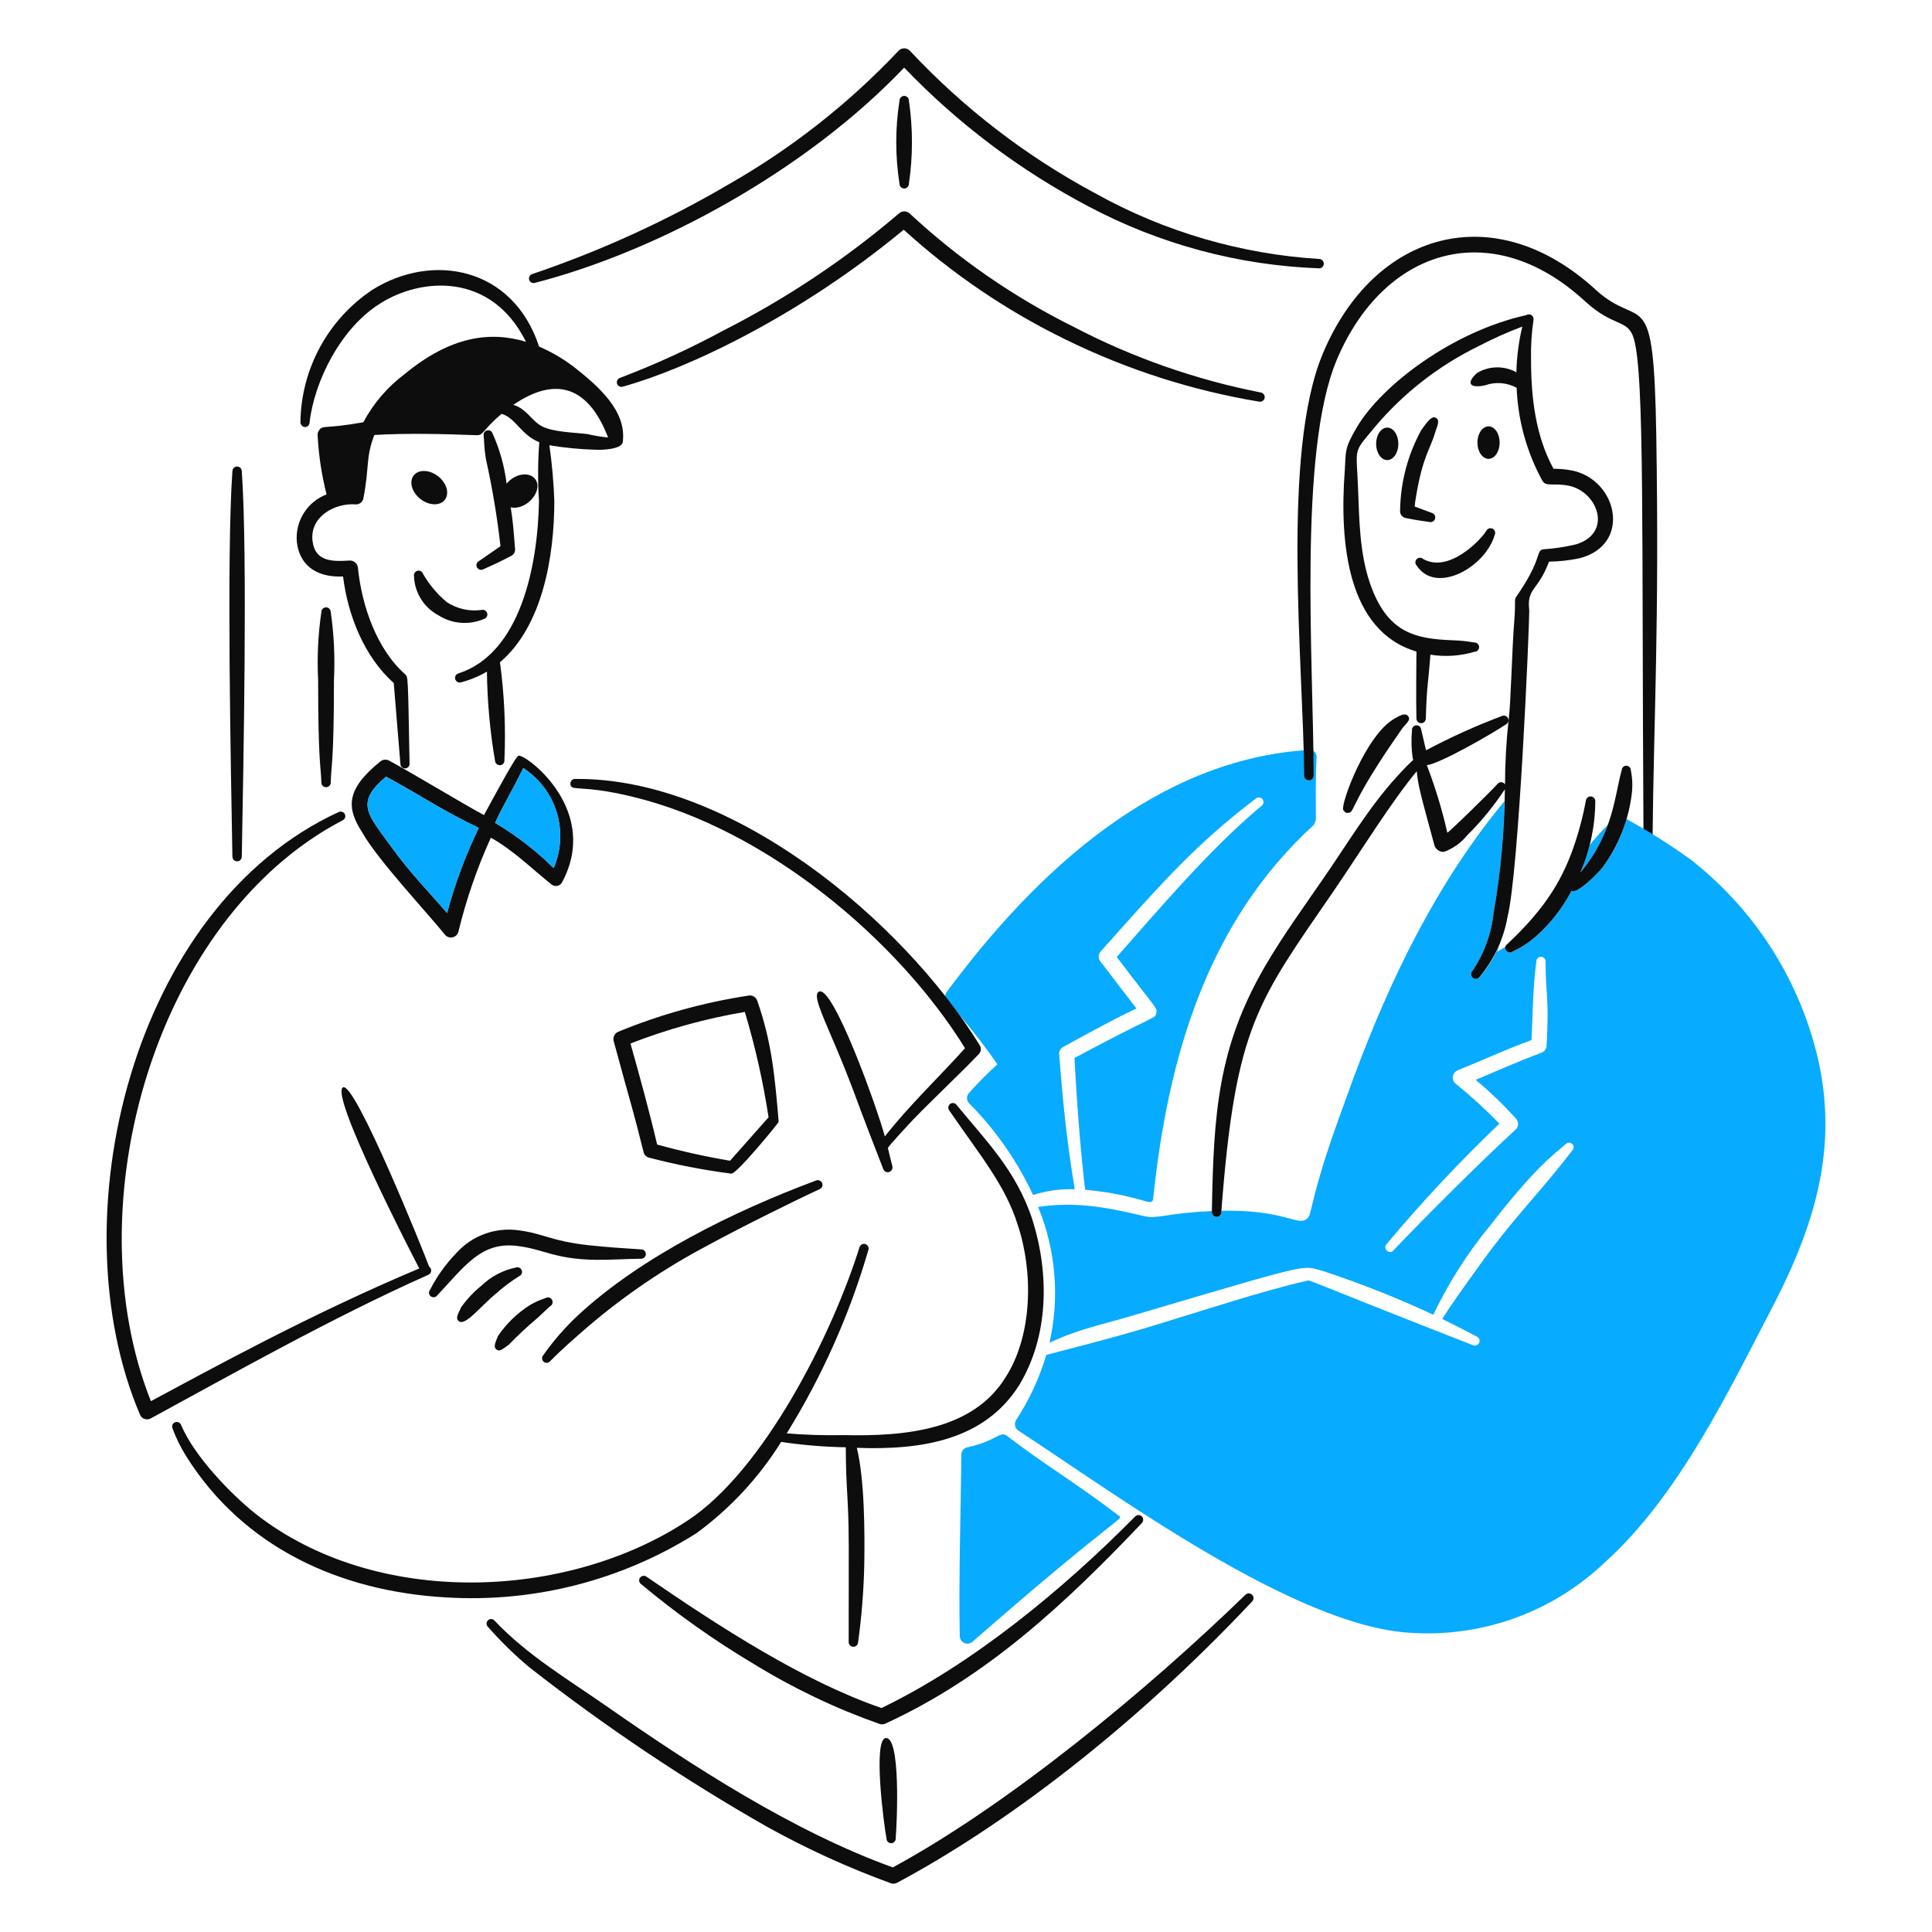 <svg width="420" height="420" viewBox="0 0 420 420" fill="none" xmlns="http://www.w3.org/2000/svg">
<path d="M233.646 258.539C231.892 248.201 230.972 238.499 230.244 229.156C230.227 228.844 230.298 228.534 230.45 228.261C230.602 227.988 230.829 227.764 231.103 227.615C234.517 225.758 242.023 221.561 247.063 219.24C241.731 212.373 242.069 212.671 239.219 209.026C238.967 208.715 238.834 208.325 238.844 207.925C238.854 207.525 239.006 207.141 239.274 206.844C251.342 193.33 259.656 183.656 273.059 173.576C273.267 173.412 273.532 173.338 273.796 173.369C274.059 173.401 274.299 173.536 274.462 173.745C274.626 173.953 274.7 174.218 274.669 174.482C274.637 174.745 274.502 174.985 274.293 175.148C262.985 184.472 250.536 199.298 242.764 208.043C251.914 220.067 251.603 219.089 251.359 220.25C251.078 221.59 251.641 220.303 233.581 229.994C234.177 241.559 235.107 252.025 235.901 258.647C239.781 258.982 243.624 259.661 247.384 260.675C248.879 261.034 250.547 261.899 250.673 260.688C253.894 229.69 262.493 200.435 285.627 179.311L286.058 178.261C286.058 174.871 285.946 169.126 286.219 164.554C286.227 164.348 286.192 164.143 286.116 163.952C286.04 163.761 285.925 163.588 285.778 163.443C285.632 163.299 285.457 163.187 285.264 163.114C285.072 163.04 284.867 163.008 284.661 163.019C251.75 164.976 225.458 189.116 205.81 215.641C205.579 215.939 205.462 216.311 205.482 216.688C205.502 217.066 205.656 217.423 205.917 217.697C209.865 221.996 213.508 226.566 216.821 231.372C214.634 233.354 212.555 235.452 210.592 237.657C210.332 237.973 210.198 238.375 210.218 238.784C210.238 239.194 210.409 239.581 210.699 239.87C216.445 245.655 221.143 252.393 224.584 259.785C227.509 258.843 230.576 258.421 233.646 258.539Z" fill="#07ABFF"/>
<path d="M307.537 110.113L311.296 111.512C311.548 111.591 311.759 111.764 311.886 111.996C312.013 112.227 312.045 112.499 311.975 112.753C311.905 113.008 311.74 113.226 311.512 113.36C311.285 113.495 311.015 113.536 310.758 113.476C309.03 113.203 308.606 113.213 305.496 112.598C305.158 112.512 304.861 112.312 304.655 112.031C304.449 111.75 304.347 111.406 304.368 111.058C304.438 104.943 306.006 98.938 308.933 93.568C310.584 91.203 311.352 90.369 312.209 90.863C312.938 91.333 312.673 92.106 311.999 93.969C310.949 97.673 309.311 99.032 307.81 108.085C307.692 108.763 307.589 109.439 307.537 110.113Z" fill="#0D0D0D"/>
<path d="M307.967 122.94C312.148 129.343 322.902 123.346 324.939 116.273C324.997 116.153 325.03 116.023 325.037 115.89C325.044 115.757 325.025 115.624 324.981 115.499C324.936 115.374 324.868 115.258 324.779 115.159C324.69 115.06 324.583 114.98 324.463 114.923C324.343 114.865 324.213 114.832 324.08 114.825C323.947 114.818 323.814 114.837 323.689 114.881C323.563 114.926 323.448 114.994 323.349 115.083C323.25 115.172 323.17 115.279 323.112 115.399C321.873 117.426 314.922 124.69 309.362 121.504C309.169 121.331 308.917 121.239 308.658 121.248C308.399 121.257 308.154 121.366 307.973 121.551C307.793 121.737 307.692 121.986 307.69 122.245C307.689 122.504 307.788 122.753 307.967 122.94Z" fill="#0D0D0D"/>
<path d="M359.262 181.383C359.539 155.511 360.713 135.736 360.068 95.115C359.52 60.48 357 72.259 346.855 62.956C324.897 42.821 298.719 50.224 287.555 76.908C278.494 98.57 283.305 144.108 283.527 168.659C283.542 168.922 283.657 169.169 283.849 169.348C284.04 169.528 284.294 169.627 284.557 169.624C284.82 169.622 285.072 169.518 285.26 169.334C285.448 169.15 285.558 168.901 285.566 168.638C285.566 144.358 282.137 98.246 290.617 78.187C300.867 53.941 324.236 46.782 344.545 65.468C350.879 71.295 353.892 69.248 355.179 73.62C357.554 81.661 356.872 116.529 357.279 181.379C357.266 181.517 357.282 181.656 357.326 181.787C357.37 181.919 357.44 182.039 357.534 182.142C357.627 182.244 357.74 182.326 357.867 182.382C357.993 182.438 358.13 182.468 358.268 182.468C358.407 182.468 358.544 182.44 358.67 182.384C358.797 182.328 358.911 182.247 359.004 182.145C359.098 182.043 359.169 181.922 359.213 181.791C359.258 181.66 359.274 181.521 359.262 181.383Z" fill="#0D0D0D"/>
<path d="M293.141 176.696C292.496 176.835 292.228 176.4 292.013 176.083C291.354 174.959 296.906 159.703 303.185 156.202C304.399 155.524 305.523 154.848 306.14 155.717C306.709 156.519 305.854 157.099 304.903 158.267C293.221 174.88 294.63 176.545 293.141 176.696Z" fill="#0D0D0D"/>
<path d="M321.178 96.218C321.178 97.154 321.433 98.053 321.886 98.715C322.339 99.378 322.954 99.75 323.595 99.75C324.236 99.75 324.851 99.378 325.304 98.715C325.758 98.053 326.012 97.154 326.012 96.218C326.012 95.281 325.758 94.382 325.304 93.72C324.851 93.058 324.236 92.686 323.595 92.686C322.954 92.686 322.339 93.058 321.886 93.72C321.433 94.382 321.178 95.281 321.178 96.218Z" fill="#0D0D0D"/>
<path d="M299.158 96.487C299.158 97.423 299.412 98.322 299.866 98.984C300.319 99.647 300.934 100.019 301.575 100.019C302.216 100.019 302.831 99.647 303.284 98.984C303.737 98.322 303.992 97.423 303.992 96.487C303.992 95.55 303.737 94.651 303.284 93.989C302.831 93.326 302.216 92.954 301.575 92.954C300.934 92.954 300.319 93.326 299.866 93.989C299.412 94.651 299.158 95.55 299.158 96.487Z" fill="#0D0D0D"/>
<path d="M90 125.271C90.063 127.018 90.582 128.718 91.506 130.203C92.43 131.687 93.725 132.904 95.264 133.732C96.727 134.673 98.398 135.239 100.13 135.383C101.863 135.526 103.605 135.242 105.202 134.555C105.332 134.519 105.455 134.457 105.561 134.373C105.667 134.289 105.756 134.185 105.821 134.066C105.887 133.947 105.928 133.816 105.942 133.682C105.956 133.547 105.943 133.41 105.904 133.281C105.864 133.151 105.799 133.03 105.713 132.926C105.626 132.822 105.519 132.736 105.399 132.673C105.278 132.611 105.147 132.573 105.011 132.562C104.876 132.552 104.74 132.568 104.612 132.611C101.977 132.958 99.306 132.341 97.091 130.874C95.051 129.16 93.325 127.104 91.989 124.799C91.918 124.544 91.751 124.326 91.523 124.191C91.295 124.056 91.024 124.015 90.766 124.076C90.509 124.137 90.285 124.296 90.142 124.519C89.999 124.742 89.948 125.012 90 125.271Z" fill="#0D0D0D"/>
<path d="M91.38 108.466C92.275 109.171 93.338 109.588 94.334 109.626C95.331 109.664 96.179 109.318 96.693 108.666C97.207 108.014 97.344 107.108 97.075 106.148C96.806 105.188 96.152 104.253 95.257 103.547C94.362 102.842 93.299 102.425 92.303 102.387C91.306 102.349 90.458 102.695 89.944 103.347C89.43 103.999 89.293 104.905 89.562 105.865C89.831 106.825 90.485 107.76 91.38 108.466Z" fill="#0D0D0D"/>
<path d="M116.306 104.095C115.061 102.516 111.995 102.898 110.13 105.132C109.67 101.371 108.642 97.701 107.081 94.248C107.011 94.001 106.848 93.791 106.626 93.662C106.404 93.532 106.141 93.493 105.892 93.553C105.642 93.613 105.425 93.767 105.286 93.983C105.148 94.199 105.098 94.46 105.147 94.712C105.315 96.331 105.189 97.022 105.63 99.773C107.025 106.035 108.082 112.367 108.799 118.742L104.126 121.97C104.005 122.029 103.896 122.113 103.808 122.216C103.72 122.318 103.654 122.438 103.613 122.567C103.573 122.696 103.56 122.832 103.574 122.967C103.588 123.102 103.63 123.232 103.696 123.35C103.83 123.586 104.052 123.76 104.313 123.834C104.574 123.908 104.854 123.876 105.092 123.745C107.131 122.812 107.692 122.644 111.271 120.771C111.509 120.617 111.7 120.4 111.823 120.145C111.946 119.889 111.996 119.604 111.968 119.322C111.625 114.929 111.506 113.398 111.029 110.292C114.45 111.046 118.278 106.596 116.306 104.095Z" fill="#0D0D0D"/>
<path d="M124.646 79.682C122.346 77.94 119.843 76.482 117.193 75.342C111.466 57.901 93.847 54.89 80.949 63C76.198 66.168 72.291 70.446 69.566 75.464C66.841 80.481 65.381 86.088 65.31 91.797C65.31 92.061 65.409 92.314 65.588 92.507C65.768 92.699 66.014 92.817 66.276 92.835C66.407 92.84 66.537 92.819 66.659 92.773C66.782 92.727 66.894 92.657 66.989 92.568C67.084 92.478 67.161 92.371 67.214 92.252C67.267 92.132 67.296 92.004 67.299 91.873C68.286 82.929 74.115 71.207 82.767 65.9C91.571 60.356 106.787 59.119 114.343 74.3C106.504 71.931 97.932 73.114 88.013 81.283C84.272 84.085 81.19 87.672 78.983 91.793C70.571 93.295 70.441 92.375 69.477 93.374C69.177 93.709 69.022 94.15 69.046 94.599C69.267 98.946 69.92 103.261 70.995 107.48C68.938 108.264 67.194 109.698 66.027 111.565C64.861 113.432 64.336 115.628 64.533 117.82C65.006 122.268 68.135 125.603 74.58 125.324C75.6 133.678 79.156 142.781 85.596 148.47L87.045 166.076C87.046 166.208 87.074 166.338 87.126 166.458C87.179 166.579 87.255 166.688 87.35 166.778C87.446 166.869 87.559 166.939 87.682 166.985C87.805 167.03 87.936 167.051 88.068 167.044C88.203 167.042 88.336 167.011 88.459 166.955C88.581 166.899 88.691 166.819 88.782 166.719C88.872 166.619 88.941 166.501 88.985 166.373C89.028 166.245 89.045 166.11 89.034 165.976C88.687 146.57 88.71 147.208 88.068 146.572C81.856 141.097 78.618 131.578 77.807 123.4C77.76 122.958 77.543 122.551 77.204 122.263C76.864 121.976 76.427 121.83 75.982 121.857C72.36 122.079 68.433 122.191 67.925 117.487C67.387 112.237 72.847 109.318 77.272 109.649C77.665 109.681 78.056 109.568 78.372 109.333C78.688 109.097 78.908 108.754 78.99 108.368C80.336 101.501 79.458 99.517 81.379 94.561C88.337 94.141 96.447 94.328 103.639 94.611C105.124 94.678 104.899 93.46 109.034 89.97C112.033 90.77 113.278 94.58 117.237 96.136C116.919 100.367 116.898 104.615 117.174 108.849C116.932 123.029 113.142 142.029 99.664 146.397C99.406 146.469 99.187 146.639 99.055 146.872C98.923 147.105 98.889 147.381 98.961 147.638C99.032 147.896 99.203 148.115 99.436 148.247C99.668 148.379 99.944 148.413 100.202 148.342C102.183 147.824 104.085 147.038 105.855 146.007C105.93 152.504 106.519 158.985 107.615 165.39C107.637 165.657 107.761 165.905 107.96 166.084C108.16 166.263 108.42 166.358 108.688 166.351C108.823 166.348 108.956 166.317 109.079 166.261C109.202 166.204 109.312 166.123 109.403 166.022C109.493 165.922 109.562 165.804 109.605 165.675C109.649 165.547 109.665 165.411 109.654 165.276C109.974 158.161 109.649 151.032 108.684 143.976C117.924 136.135 120.505 121.025 120.505 108.853C120.359 104.817 120 100.792 119.431 96.793C122.717 97.348 126.038 97.672 129.369 97.761C130.942 97.879 135.232 97.646 135.383 96.081C136.271 89.309 130.032 83.889 124.646 79.682ZM127.653 94.355C124.581 93.994 120.24 93.935 117.825 92.675C115.525 91.489 114.545 88.882 111.594 88.009C121.105 81.499 128.048 84.311 132.197 95.111C130.668 94.958 129.15 94.705 127.653 94.355Z" fill="#0D0D0D"/>
<path d="M113.043 164.325C115.227 164.745 130.416 176.465 122.174 191.835C122.064 192.031 121.913 192.2 121.73 192.33C121.548 192.461 121.339 192.549 121.118 192.589C120.897 192.629 120.67 192.62 120.454 192.562C120.237 192.505 120.035 192.4 119.864 192.255C115.981 189.158 111.369 184.649 106.705 182.114C103.721 188.671 101.364 195.497 99.668 202.499C99.596 202.806 99.439 203.086 99.216 203.309C98.992 203.532 98.711 203.688 98.404 203.759C98.097 203.83 97.776 203.815 97.477 203.713C97.178 203.612 96.914 203.429 96.713 203.186C93.45 199.055 82.11 186.944 78.828 181.1C75.237 175.583 75.168 171.608 82.696 165.522C82.959 165.31 83.278 165.18 83.615 165.149C83.951 165.118 84.288 165.186 84.586 165.346C90.775 168.727 100.204 174.489 105.212 177.19C112.871 163.076 112.541 164.22 113.043 164.325ZM83.931 168.84C77.022 174.628 80.019 177.062 85.22 184.302C89 189.565 93.276 193.929 97.19 198.484C98.894 192.117 101.196 185.925 104.066 179.991C95.466 175.793 91.789 173.114 83.931 168.84ZM113.751 166.965C111.231 172.139 109.402 175.016 107.627 178.884C112.255 181.622 116.53 184.918 120.355 188.698C122 184.879 122.237 180.602 121.027 176.624C119.816 172.647 117.235 169.228 113.742 166.973L113.751 166.965Z" fill="#0D0D0D"/>
<path d="M93.284 275.346C92.175 272.284 77.253 235.276 74.594 236.37C71.497 237.745 89.863 273.315 91.15 275.747C67.393 285.728 45.606 297.753 32.804 304.601C15.928 262.162 33.707 199.628 74.485 178.324C74.605 178.269 74.713 178.191 74.803 178.094C74.893 177.997 74.963 177.883 75.008 177.759C75.053 177.635 75.073 177.503 75.066 177.371C75.06 177.239 75.027 177.109 74.97 176.99C74.85 176.754 74.642 176.574 74.391 176.488C74.141 176.401 73.866 176.416 73.626 176.528C28.625 197.23 12.306 265.058 30.442 307.556C30.532 307.767 30.666 307.957 30.834 308.114C31.003 308.271 31.202 308.391 31.419 308.467C31.637 308.542 31.867 308.572 32.097 308.554C32.326 308.535 32.549 308.469 32.752 308.36C49.444 299.309 72.022 286.507 93.124 277.127C93.293 277.054 93.438 276.938 93.546 276.789C93.653 276.641 93.719 276.466 93.735 276.284C93.751 276.101 93.718 275.918 93.639 275.753C93.559 275.588 93.437 275.447 93.284 275.346Z" fill="#0D0D0D"/>
<path d="M158.97 255.137C152.902 254.36 146.891 253.189 140.975 251.63C140.707 251.545 140.467 251.39 140.278 251.181C140.09 250.972 139.96 250.717 139.902 250.442C137.454 240.582 137.529 241.532 133.403 226.304C133.301 225.911 133.342 225.494 133.519 225.128C133.696 224.762 133.997 224.47 134.369 224.305C143.474 220.557 152.995 217.914 162.729 216.432C163.12 216.362 163.523 216.432 163.867 216.63C164.211 216.828 164.474 217.142 164.609 217.516C167.786 226.613 168.424 233.867 169.281 243.863C169.298 244.075 160.081 255.347 158.97 255.137ZM161.923 219.981C153.422 221.421 145.09 223.721 137.055 226.846C139.094 234.062 141.181 241.658 142.855 248.814C148.074 250.257 153.363 251.433 158.701 252.338L167.08 242.888C165.895 235.142 164.17 227.488 161.921 219.981H161.923Z" fill="#0D0D0D"/>
<path d="M213.001 227.256C196.104 199.857 158.97 168.985 125.022 169.336C124.889 169.332 124.756 169.355 124.632 169.403C124.508 169.451 124.395 169.524 124.3 169.617C124.205 169.71 124.129 169.821 124.078 169.943C124.027 170.066 124 170.198 124.001 170.331C124.001 172.238 126.013 170.402 137.535 173.21C166.757 180.256 195.3 204.439 209.79 227.867C204.162 234.129 197.589 240.36 192.36 247.046C190.586 240.536 181.087 214.124 178.038 215.571C176.74 216.189 178.305 219.628 181.314 226.684C184.951 235.139 186.455 239.831 188.887 246.065C189.907 248.762 190.987 251.433 192.003 254.11C192.087 254.368 192.269 254.582 192.509 254.708C192.749 254.833 193.028 254.86 193.288 254.782C193.547 254.704 193.766 254.528 193.897 254.291C194.028 254.054 194.061 253.775 193.99 253.514C193.635 252.212 193.345 250.9 193.024 249.593C192.957 249.325 197.644 244.312 198.61 243.293C203.282 238.463 208.224 233.917 212.844 229.087C213.061 228.838 213.194 228.526 213.222 228.197C213.25 227.868 213.173 227.538 213.001 227.256Z" fill="#0D0D0D"/>
<path d="M95.05 281.61C101.14 275.132 104.641 269.89 112.453 270.858C118.387 271.593 120.55 273.746 129.48 273.872C132.81 273.92 136.139 273.662 139.362 273.634C139.631 273.641 139.891 273.541 140.086 273.356C140.28 273.171 140.394 272.917 140.401 272.648C140.408 272.38 140.308 272.12 140.123 271.925C139.938 271.73 139.683 271.617 139.415 271.61C135.702 271.379 131.842 271.116 128.029 270.707C119.954 269.846 118.035 268.136 112.881 267.479C110.378 267.102 107.821 267.353 105.439 268.208C103.056 269.063 100.923 270.496 99.231 272.378C96.921 274.749 94.983 277.457 93.484 280.409C93.398 280.51 93.335 280.627 93.297 280.754C93.258 280.88 93.247 281.013 93.262 281.144C93.277 281.275 93.319 281.402 93.385 281.516C93.451 281.631 93.539 281.731 93.645 281.81C93.75 281.89 93.87 281.949 93.998 281.982C94.126 282.016 94.259 282.024 94.39 282.005C94.52 281.986 94.646 281.942 94.76 281.874C94.873 281.806 94.972 281.717 95.05 281.61Z" fill="#0D0D0D"/>
<path d="M108.047 281.032C109.537 279.706 111.137 278.508 112.829 277.45C112.955 277.405 113.071 277.334 113.169 277.243C113.268 277.152 113.347 277.042 113.402 276.92C113.457 276.798 113.487 276.666 113.49 276.531C113.493 276.397 113.469 276.264 113.419 276.139C113.324 275.892 113.135 275.692 112.894 275.583C112.653 275.473 112.378 275.463 112.129 275.554C109.344 276.131 106.776 277.478 104.718 279.443C103.017 280.805 101.516 282.399 100.258 284.178C99.431 285.886 99.034 286.644 99.722 287.202C101.159 288.389 104.439 283.935 108.047 281.032Z" fill="#0D0D0D"/>
<path d="M110.573 292.364C112.566 290.302 114.663 288.345 116.856 286.499C116.898 286.457 119.263 284.245 119.586 283.964C119.708 283.9 119.816 283.813 119.903 283.707C119.99 283.6 120.055 283.477 120.093 283.345C120.132 283.213 120.143 283.075 120.126 282.939C120.11 282.802 120.066 282.67 119.997 282.551C119.928 282.432 119.836 282.329 119.726 282.246C119.616 282.164 119.491 282.104 119.357 282.072C119.224 282.039 119.085 282.034 118.949 282.056C118.814 282.079 118.684 282.128 118.568 282.202C117.367 282.588 116.214 283.109 115.13 283.754C112.411 285.494 110.072 287.767 108.255 290.436C107.583 292.081 107.243 292.849 107.931 293.376C108.585 293.866 109.086 293.422 110.573 292.364Z" fill="#0D0D0D"/>
<path d="M119.595 295.911C122.05 293.406 125.143 290.703 127.814 288.401C135.88 281.514 144.689 275.548 154.079 270.617C160.919 266.862 173.886 260.463 178.197 258.51C178.438 258.398 178.627 258.198 178.726 257.952C178.826 257.706 178.828 257.431 178.733 257.183C178.625 256.935 178.424 256.739 178.173 256.638C177.922 256.536 177.641 256.538 177.391 256.641C159.657 263.235 139.381 273.189 125.611 285.974C122.813 288.591 120.293 291.49 118.091 294.626C118.005 294.724 117.939 294.839 117.897 294.963C117.855 295.087 117.838 295.218 117.848 295.349C117.857 295.48 117.892 295.607 117.951 295.724C118.01 295.841 118.092 295.945 118.192 296.031C118.291 296.116 118.407 296.18 118.531 296.22C118.656 296.26 118.788 296.275 118.918 296.264C119.049 296.253 119.176 296.216 119.292 296.156C119.408 296.095 119.511 296.012 119.595 295.911Z" fill="#0D0D0D"/>
<path d="M224.444 265.182C220.874 254.314 214.198 247.871 207.952 240.192C207.875 240.086 207.777 239.996 207.665 239.929C207.552 239.861 207.428 239.816 207.298 239.796C207.168 239.777 207.036 239.783 206.908 239.815C206.781 239.847 206.661 239.903 206.556 239.982C206.347 240.143 206.208 240.379 206.169 240.64C206.13 240.901 206.193 241.167 206.346 241.382C212.799 250.82 218.574 257.647 221.224 266.219C224.618 276.276 224.528 290.05 218.704 299.258C211.629 310.867 196.986 312.293 183.307 311.982C179.208 312.064 175.108 311.938 171.022 311.604C178.728 299.173 184.704 285.749 188.786 271.704C188.862 271.448 188.833 271.172 188.706 270.936C188.578 270.701 188.363 270.526 188.106 270.45C187.85 270.373 187.574 270.402 187.338 270.529C187.103 270.657 186.928 270.872 186.852 271.129C180.89 290.199 166.011 319.731 149.472 330.559C123.314 347.861 81.77 349.652 55.528 329.066C50.381 324.96 42.235 316.644 39.358 309.746C39.259 309.502 39.069 309.307 38.828 309.202C38.586 309.098 38.314 309.091 38.068 309.185C37.822 309.279 37.623 309.465 37.513 309.703C37.403 309.942 37.391 310.214 37.479 310.462C38.24 312.539 39.212 314.532 40.379 316.411C52.834 336.414 73.947 345.965 96.938 347.26C116.086 348.441 135.12 343.571 151.349 333.341C158.721 327.956 164.99 321.206 169.816 313.457C174.469 314.153 179.163 314.545 183.867 314.628C183.891 323.755 184.497 326.246 184.497 335.045C184.542 338.035 184.497 330.712 184.497 356.922C184.484 357.191 184.577 357.454 184.756 357.654C184.936 357.855 185.187 357.977 185.455 357.993C185.723 358.01 185.987 357.921 186.19 357.744C186.393 357.568 186.518 357.319 186.539 357.05C187.314 351.449 187.763 345.807 187.883 340.154C188 333.054 187.96 321.663 186.264 314.744C200.42 315.273 214.072 313.083 221.613 301.039C228.009 290.369 228.142 276.959 224.444 265.182Z" fill="#0D0D0D"/>
<path d="M242.97 329.314C233.133 321.838 227.22 318.528 218.958 312.18C217.356 310.93 216.808 313.217 210.258 314.639C209.889 314.727 209.561 314.938 209.327 315.236C209.093 315.535 208.966 315.904 208.969 316.283C208.899 328.167 208.381 342.686 208.647 355.725C208.661 356.035 208.761 356.336 208.936 356.592C209.111 356.848 209.354 357.051 209.638 357.176C209.922 357.301 210.236 357.344 210.543 357.3C210.851 357.257 211.139 357.128 211.377 356.929C244.702 327.81 244.583 330.483 242.97 329.314Z" fill="#07ABFF"/>
<path d="M191.625 371.311C211.575 361.698 231.315 345.32 246.788 329.658C246.982 329.469 247.242 329.363 247.512 329.363C247.783 329.363 248.043 329.469 248.237 329.658C248.419 329.852 248.52 330.109 248.52 330.375C248.52 330.641 248.419 330.898 248.237 331.092C231.575 348.629 214.477 364.591 192.484 374.69C192.081 374.884 191.618 374.911 191.195 374.766C181.664 371.409 172.517 367.048 163.909 361.756C155.275 356.625 147.066 350.809 139.362 344.364C139.254 344.288 139.161 344.191 139.091 344.079C139.021 343.966 138.975 343.84 138.956 343.709C138.936 343.578 138.943 343.444 138.977 343.316C139.011 343.188 139.071 343.068 139.152 342.964C139.231 342.859 139.329 342.77 139.441 342.703C139.554 342.636 139.678 342.592 139.808 342.574C139.938 342.555 140.07 342.563 140.196 342.595C140.323 342.628 140.442 342.685 140.547 342.764C156.24 353.531 174.468 365.4 191.625 371.311Z" fill="#0D0D0D"/>
<path d="M194.095 405.957C219.566 392.137 249.707 367.118 270.745 346.685C270.934 346.497 271.189 346.389 271.456 346.385C271.722 346.381 271.98 346.481 272.175 346.663C272.37 346.845 272.487 347.096 272.501 347.362C272.515 347.629 272.425 347.89 272.251 348.092C245.847 376.188 217.682 397.211 195.01 409.298C194.806 409.409 194.582 409.475 194.351 409.494C194.12 409.512 193.887 409.482 193.668 409.406C184.429 406.04 175.466 401.955 166.864 397.19C148.74 386.873 131.399 375.238 114.979 362.38C111.793 359.699 108.813 356.783 106.063 353.657C105.968 353.563 105.893 353.451 105.842 353.327C105.792 353.204 105.767 353.071 105.769 352.938C105.771 352.804 105.8 352.673 105.855 352.551C105.909 352.429 105.988 352.319 106.086 352.228C106.183 352.137 106.299 352.067 106.424 352.022C106.55 351.977 106.683 351.958 106.817 351.966C106.95 351.974 107.08 352.009 107.2 352.068C107.319 352.128 107.425 352.211 107.512 352.313C114.524 359.757 123.451 365.056 131.737 370.833C150.593 383.981 172.513 398.173 194.095 405.957Z" fill="#0D0D0D"/>
<path d="M192.729 399.748C192.735 399.88 192.767 400.009 192.824 400.129C192.88 400.249 192.96 400.356 193.058 400.444C193.157 400.533 193.272 400.601 193.397 400.644C193.521 400.688 193.654 400.706 193.786 400.698C193.918 400.689 194.047 400.655 194.165 400.596C194.284 400.538 194.39 400.456 194.476 400.356C194.563 400.256 194.629 400.14 194.67 400.014C194.711 399.888 194.727 399.756 194.716 399.624C195.058 395.338 195.766 377.574 192.568 377.838C189.749 378.067 192.095 396.459 192.729 399.748Z" fill="#0D0D0D"/>
<path d="M196.56 14.7C175.3 37.031 143.22 54.562 116.26 61.498C116.005 61.57 115.732 61.537 115.501 61.407C115.27 61.276 115.1 61.06 115.029 60.804C114.957 60.549 114.99 60.276 115.12 60.045C115.251 59.814 115.467 59.644 115.723 59.573C130.622 54.526 144.966 47.968 158.531 40.003C172.158 32.218 184.558 22.46 195.329 11.046C195.491 10.872 195.688 10.734 195.906 10.641C196.125 10.548 196.361 10.502 196.598 10.505C196.836 10.509 197.07 10.563 197.285 10.663C197.501 10.763 197.693 10.907 197.849 11.086C209.511 23.55 223.137 34.017 238.186 42.071C253.145 50.39 269.776 55.253 286.86 56.303C287.122 56.327 287.365 56.451 287.537 56.65C287.709 56.848 287.798 57.106 287.784 57.369C287.77 57.632 287.655 57.879 287.463 58.058C287.27 58.238 287.016 58.336 286.753 58.332C269.267 57.694 252.152 53.105 236.693 44.908C221.773 37.07 208.22 26.869 196.56 14.7Z" fill="#0D0D0D"/>
<path d="M196.459 49.938C173.779 68.739 149.404 80.178 135.387 84.055C135.261 84.093 135.13 84.107 134.999 84.095C134.868 84.083 134.741 84.045 134.625 83.983C134.509 83.922 134.406 83.838 134.322 83.737C134.238 83.636 134.175 83.52 134.136 83.394C134.098 83.269 134.084 83.137 134.096 83.006C134.108 82.875 134.146 82.748 134.208 82.632C134.269 82.516 134.352 82.413 134.454 82.329C134.555 82.245 134.671 82.182 134.797 82.144C142.517 79.204 150.035 75.759 157.302 71.831C170.993 64.872 183.811 56.318 195.491 46.347C195.82 46.073 196.239 45.932 196.667 45.951C197.094 45.971 197.499 46.151 197.801 46.454C208.382 56.285 220.321 64.544 233.251 70.98C246.098 77.698 259.847 82.528 274.073 85.321C274.341 85.368 274.58 85.517 274.74 85.737C274.9 85.956 274.969 86.23 274.932 86.499C274.879 86.762 274.727 86.995 274.506 87.148C274.286 87.301 274.015 87.363 273.75 87.32C259.188 84.902 245.057 80.374 231.802 73.88C218.94 67.626 207.038 59.563 196.459 49.938Z" fill="#0D0D0D"/>
<path d="M195.546 21.867C194.601 27.861 194.601 33.965 195.546 39.959C195.546 40.23 195.653 40.489 195.845 40.681C196.036 40.872 196.296 40.979 196.566 40.979C196.837 40.979 197.097 40.872 197.288 40.681C197.48 40.489 197.587 40.23 197.587 39.959C198.469 33.961 198.469 27.866 197.587 21.867C197.587 21.597 197.48 21.337 197.288 21.146C197.097 20.954 196.837 20.847 196.566 20.847C196.296 20.847 196.036 20.954 195.845 21.146C195.653 21.337 195.546 21.597 195.546 21.867Z" fill="#0D0D0D"/>
<path d="M50.522 102.436C49.241 120.676 50.175 166.324 50.522 186.226C50.522 186.497 50.629 186.756 50.821 186.948C51.012 187.139 51.272 187.246 51.542 187.246C51.813 187.246 52.072 187.139 52.264 186.948C52.455 186.756 52.563 186.497 52.563 186.226C52.909 166.351 53.846 120.693 52.563 102.436C52.563 102.165 52.455 101.906 52.264 101.714C52.072 101.523 51.813 101.415 51.542 101.415C51.272 101.415 51.012 101.523 50.821 101.714C50.629 101.906 50.522 102.165 50.522 102.436Z" fill="#0D0D0D"/>
<path d="M69.859 133.052C69.145 137.959 68.91 142.925 69.159 147.878C69.159 166.135 69.789 166.654 69.859 170.115C69.859 170.385 69.966 170.645 70.157 170.836C70.349 171.028 70.608 171.135 70.879 171.135C71.15 171.135 71.409 171.028 71.601 170.836C71.792 170.645 71.9 170.385 71.9 170.115C71.982 166.335 72.597 165.848 72.597 147.878C72.845 142.925 72.611 137.96 71.9 133.052C71.9 132.781 71.792 132.522 71.601 132.33C71.409 132.139 71.15 132.031 70.879 132.031C70.608 132.031 70.349 132.139 70.157 132.33C69.966 132.522 69.859 132.781 69.859 133.052Z" fill="#0D0D0D"/>
<path d="M85.22 184.311C89 189.573 93.276 193.937 97.19 198.492C98.894 192.125 101.196 185.933 104.066 179.999C95.456 175.799 91.781 173.113 83.922 168.848C77.022 174.636 80.01 177.07 85.22 184.311Z" fill="#07ABFF"/>
<path d="M113.742 166.973C111.222 172.15 109.393 175.025 107.619 178.893C112.247 181.631 116.521 184.927 120.347 188.706C121.994 184.888 122.234 180.609 121.025 176.63C119.816 172.651 117.236 169.229 113.742 166.973Z" fill="#07ABFF"/>
<path d="M345.593 183.697C345.063 185.738 344.381 187.737 343.554 189.676C346.155 186.595 348.184 183.073 349.545 179.277C348.153 180.682 346.833 182.157 345.593 183.697Z" fill="#07ABFF"/>
<path d="M393.154 222.942C388.305 208.654 379.38 196.098 367.479 186.822C363.028 183.627 358.391 180.698 353.594 178.051C352.515 181.858 350.739 185.433 348.359 188.595C347.41 189.777 342.939 194.363 341.626 193.658C339.64 197.461 336.969 200.865 333.749 203.7C332.252 204.981 330.589 206.054 328.806 206.89C328.636 207.004 328.436 207.064 328.232 207.062C328.028 207.06 327.829 206.996 327.662 206.878C327.494 206.761 327.367 206.596 327.295 206.404C327.224 206.213 327.213 206.004 327.262 205.806C326.677 206.188 326.082 206.546 325.477 206.879C325.857 205.814 326.212 204.743 326.544 203.666C325.546 206.91 323.863 209.901 321.609 212.438C321.522 212.544 321.414 212.631 321.292 212.694C321.17 212.757 321.037 212.794 320.901 212.804C320.764 212.814 320.627 212.796 320.497 212.752C320.367 212.707 320.248 212.637 320.146 212.545C320.045 212.453 319.963 212.342 319.905 212.217C319.848 212.093 319.816 211.958 319.813 211.821C319.809 211.684 319.833 211.548 319.883 211.42C319.933 211.293 320.009 211.177 320.105 211.079C322.607 207.387 324.174 203.142 324.671 198.71C326.113 190.596 326.916 182.381 327.073 174.14C312.373 191.921 302.337 212.549 294.269 234.263C291.852 240.918 289.382 247.493 287.339 254.213C284.399 263.97 285.184 264.377 283.769 265.18C281.835 266.272 278.651 262.943 265.514 263.208L265.482 263.613C265.479 263.748 265.449 263.881 265.392 264.004C265.336 264.127 265.254 264.237 265.153 264.327C265.053 264.418 264.934 264.486 264.806 264.529C264.678 264.571 264.542 264.587 264.407 264.575C264.139 264.553 263.89 264.43 263.71 264.231C263.531 264.031 263.434 263.77 263.441 263.502V263.277C253.225 263.743 251.639 265.085 248.728 264.379C240.347 262.347 233.398 261.181 225.679 262.384C229.522 271.734 230.385 282.042 228.151 291.9C235.219 288.637 239.117 288.162 247.485 285.621C286.56 274.088 282.83 275.089 287.717 276.345C295.851 279.028 303.82 282.189 311.581 285.81C314.924 278.833 319.103 272.289 324.026 266.322C333.211 254.482 337.178 251.397 340.406 248.705C340.496 248.612 340.604 248.537 340.723 248.485C340.842 248.433 340.97 248.405 341.099 248.403C341.229 248.401 341.358 248.425 341.479 248.472C341.599 248.52 341.709 248.591 341.803 248.682C341.983 248.873 342.084 249.126 342.084 249.389C342.084 249.652 341.983 249.904 341.803 250.095C333.774 260.532 329.152 264.396 320.424 276.748C318.463 279.439 315.296 283.888 313.537 286.738C316.817 288.34 319.837 289.941 321.069 290.573C321.309 290.691 321.494 290.898 321.583 291.151C321.673 291.403 321.66 291.68 321.548 291.923C321.436 292.167 321.234 292.356 320.984 292.452C320.734 292.548 320.456 292.543 320.21 292.438C280.957 277.082 285.052 278.235 283.99 278.468C274.81 280.474 259.758 285.484 248.451 288.876C237.815 291.973 230.832 293.597 227.451 294.565C225.962 299.573 223.754 304.338 220.897 308.713C220.779 308.9 220.7 309.109 220.663 309.327C220.626 309.545 220.633 309.768 220.683 309.984C220.732 310.2 220.824 310.403 220.953 310.583C221.082 310.763 221.245 310.916 221.433 311.033C242.531 324.834 281.341 353.403 306.407 354.942C314.152 355.49 321.927 354.416 329.233 351.789C336.539 349.162 343.217 345.039 348.84 339.683C365.115 325.009 375.911 302.186 385.955 282.893C396.251 262.71 400.47 244.534 393.154 222.942ZM336.21 227.39C336.188 227.718 336.069 228.032 335.869 228.291C335.668 228.551 335.394 228.746 335.083 228.85C329.549 230.95 325.517 232.751 320.803 234.748C323.932 237.367 326.875 240.2 329.61 243.228C329.898 243.565 330.043 244.001 330.013 244.444C329.983 244.886 329.78 245.299 329.448 245.593C321.844 252.552 309.139 265.264 302.915 271.83C301.993 272.859 300.58 271.435 301.411 270.478C309.1 261.291 317.295 252.54 325.958 244.266C322.964 241.186 319.788 238.288 316.449 235.586C316.221 235.399 316.045 235.156 315.938 234.881C315.831 234.605 315.797 234.307 315.84 234.015C315.882 233.722 315.999 233.446 316.179 233.212C316.36 232.978 316.597 232.795 316.869 232.68C322.636 230.357 326.859 228.341 332.93 226.101C333.159 222.384 333.195 214.483 334.003 208.929C334.019 208.665 334.14 208.419 334.337 208.244C334.535 208.069 334.795 207.979 335.058 207.996C335.322 208.012 335.569 208.132 335.744 208.33C335.919 208.528 336.008 208.787 335.992 209.051C336 216.3 336.805 216.699 336.21 227.39Z" fill="#07ABFF"/>
<path d="M354.535 167.473C354.54 167.209 354.441 166.954 354.259 166.764C354.077 166.574 353.827 166.463 353.563 166.458C353.3 166.452 353.045 166.551 352.854 166.733C352.664 166.915 352.554 167.165 352.548 167.429C351.028 172.679 350.836 180.978 343.554 189.676C345.669 184.796 346.774 179.537 346.8 174.218C346.816 173.952 346.727 173.69 346.552 173.488C346.378 173.286 346.131 173.16 345.865 173.137C345.6 173.114 345.335 173.196 345.129 173.365C344.922 173.534 344.789 173.777 344.759 174.042C344.207 177.048 343.454 180.015 342.504 182.92C339.933 190.745 336.357 197.079 327.678 205.237C327.565 205.308 327.469 205.402 327.394 205.511C327.32 205.621 327.268 205.745 327.243 205.875C327.218 206.006 327.219 206.14 327.248 206.27C327.276 206.399 327.331 206.522 327.409 206.629C327.563 206.845 327.795 206.992 328.056 207.04C328.317 207.087 328.586 207.03 328.805 206.881C330.589 206.048 332.251 204.978 333.749 203.7C336.968 200.867 339.639 197.465 341.626 193.664C342.938 194.37 347.409 189.783 348.358 188.601C351.955 183.732 354.18 177.988 354.803 171.967C354.925 170.464 354.835 168.951 354.535 167.473Z" fill="#0D0D0D"/>
<path d="M341.59 102.247C340.314 102.022 339.02 101.909 337.724 101.909C333.795 94.758 332.835 86.331 332.835 78.145C332.763 75.265 332.943 72.384 333.371 69.535C333.404 69.34 333.38 69.138 333.301 68.957C333.222 68.775 333.091 68.619 332.926 68.51C332.76 68.401 332.566 68.342 332.368 68.341C332.169 68.34 331.975 68.397 331.808 68.504C315.672 72.074 300.409 83.779 295.075 92.707C292.152 97.595 292.62 98.127 292.345 102.283C291.161 117.942 292.872 137.187 307.921 141.637C307.921 145.249 307.797 151.347 307.921 156.2C307.921 156.471 308.028 156.73 308.22 156.922C308.411 157.113 308.671 157.221 308.941 157.221C309.212 157.221 309.472 157.113 309.663 156.922C309.854 156.73 309.962 156.471 309.962 156.2C310.14 149.171 310.518 148.34 310.959 142.325C314.161 142.828 317.435 142.613 320.544 141.695C320.68 141.693 320.815 141.663 320.939 141.607C321.064 141.552 321.176 141.471 321.269 141.371C321.362 141.272 321.434 141.154 321.481 141.026C321.527 140.897 321.547 140.761 321.54 140.625C321.533 140.488 321.498 140.355 321.438 140.232C321.378 140.11 321.294 140 321.191 139.911C321.087 139.822 320.967 139.754 320.837 139.712C320.708 139.67 320.571 139.655 320.435 139.667C319.033 139.413 317.616 139.259 316.193 139.207C307.822 138.905 301.556 137.798 297.769 126.641C295.556 120.131 295.491 112.768 295.249 106.737C294.897 96.766 293.96 98.818 298.903 92.801C305.121 85.442 312.803 79.459 321.462 75.235C324.531 73.631 327.695 72.215 330.937 70.995C330.155 74.252 329.724 77.583 329.652 80.932C328.336 80.203 326.851 79.834 325.347 79.862C323.843 79.89 322.373 80.314 321.086 81.091C318.509 83.431 319.742 84.451 322.806 83.769C323.928 83.368 325.122 83.208 326.311 83.298C327.499 83.389 328.656 83.729 329.704 84.296C329.982 91.355 331.885 98.254 335.267 104.456C336 105.893 337.629 104.943 340.96 105.575C347.405 106.835 350.662 115.947 342.571 118.348C340.312 118.889 338.012 119.24 335.695 119.398C333.654 119.566 335.695 121.023 329.572 129.799C329.152 130.397 329.521 130.906 329.198 134.894C328.665 141.387 328.478 152.645 327.961 156.524C327.449 161.176 327.187 165.854 327.178 170.535C327.098 170.393 326.984 170.274 326.846 170.188C326.708 170.102 326.551 170.051 326.389 170.041C326.227 170.03 326.065 170.06 325.917 170.128C325.77 170.196 325.641 170.3 325.544 170.43C323.564 172.572 315.966 179.993 314.641 181.043C313.51 176.042 312.019 171.129 310.18 166.343C313.055 166.024 324.389 159.485 327.371 157.487C327.493 157.426 327.601 157.341 327.689 157.237C327.777 157.133 327.843 157.013 327.884 156.883C327.925 156.753 327.939 156.616 327.926 156.481C327.913 156.345 327.873 156.213 327.809 156.094C327.744 155.974 327.656 155.868 327.549 155.783C327.443 155.698 327.321 155.635 327.19 155.598C327.059 155.561 326.921 155.55 326.786 155.567C326.651 155.584 326.521 155.628 326.403 155.696C320.788 157.808 315.317 160.283 310.023 163.105C310.023 163.105 309.901 162.796 308.943 158.537C308.906 158.274 308.766 158.035 308.553 157.875C308.341 157.715 308.073 157.646 307.809 157.683C307.546 157.72 307.308 157.86 307.147 158.073C306.987 158.285 306.918 158.553 306.955 158.817C306.765 160.833 306.819 162.865 307.116 164.869C307.326 165.56 307.635 164.42 303.626 168.886C297.484 175.619 292.857 183.532 287.565 191.146C283.428 197.163 278.811 203.517 274.942 210.166C264.795 227.707 263.812 241.922 263.449 263.477C263.442 263.745 263.539 264.006 263.718 264.205C263.898 264.405 264.147 264.528 264.415 264.55C264.55 264.562 264.686 264.546 264.814 264.503C264.942 264.461 265.061 264.392 265.162 264.302C265.262 264.212 265.344 264.102 265.4 263.979C265.457 263.856 265.487 263.723 265.49 263.588C268.596 222.732 273.26 218.005 290.358 193.064C296.196 184.454 302.595 174.164 307.986 167.654C308.297 170.766 308.71 172.313 311.844 183.803C311.99 184.234 312.276 184.604 312.656 184.854C313.037 185.104 313.49 185.219 313.944 185.182C315.918 184.447 317.659 183.195 318.984 181.558C322.044 178.525 324.779 175.18 327.144 171.578C327.066 180.673 326.235 189.745 324.66 198.702C324.163 203.134 322.596 207.379 320.094 211.071C319.998 211.168 319.922 211.284 319.872 211.412C319.822 211.539 319.798 211.676 319.802 211.813C319.806 211.95 319.837 212.084 319.895 212.209C319.952 212.333 320.034 212.445 320.136 212.537C320.237 212.629 320.357 212.699 320.486 212.744C320.616 212.788 320.753 212.806 320.89 212.796C321.026 212.786 321.16 212.748 321.281 212.685C321.403 212.622 321.511 212.535 321.598 212.43C324.758 208.679 326.87 204.16 327.722 199.33C330.214 189.336 332.449 136.521 332.449 132.695C331.857 127.747 334.311 128.596 336.745 122.1C338.966 122.065 341.178 121.818 343.352 121.363C354.82 118.469 351.693 104.194 341.59 102.247Z" fill="#0D0D0D"/>
</svg>
